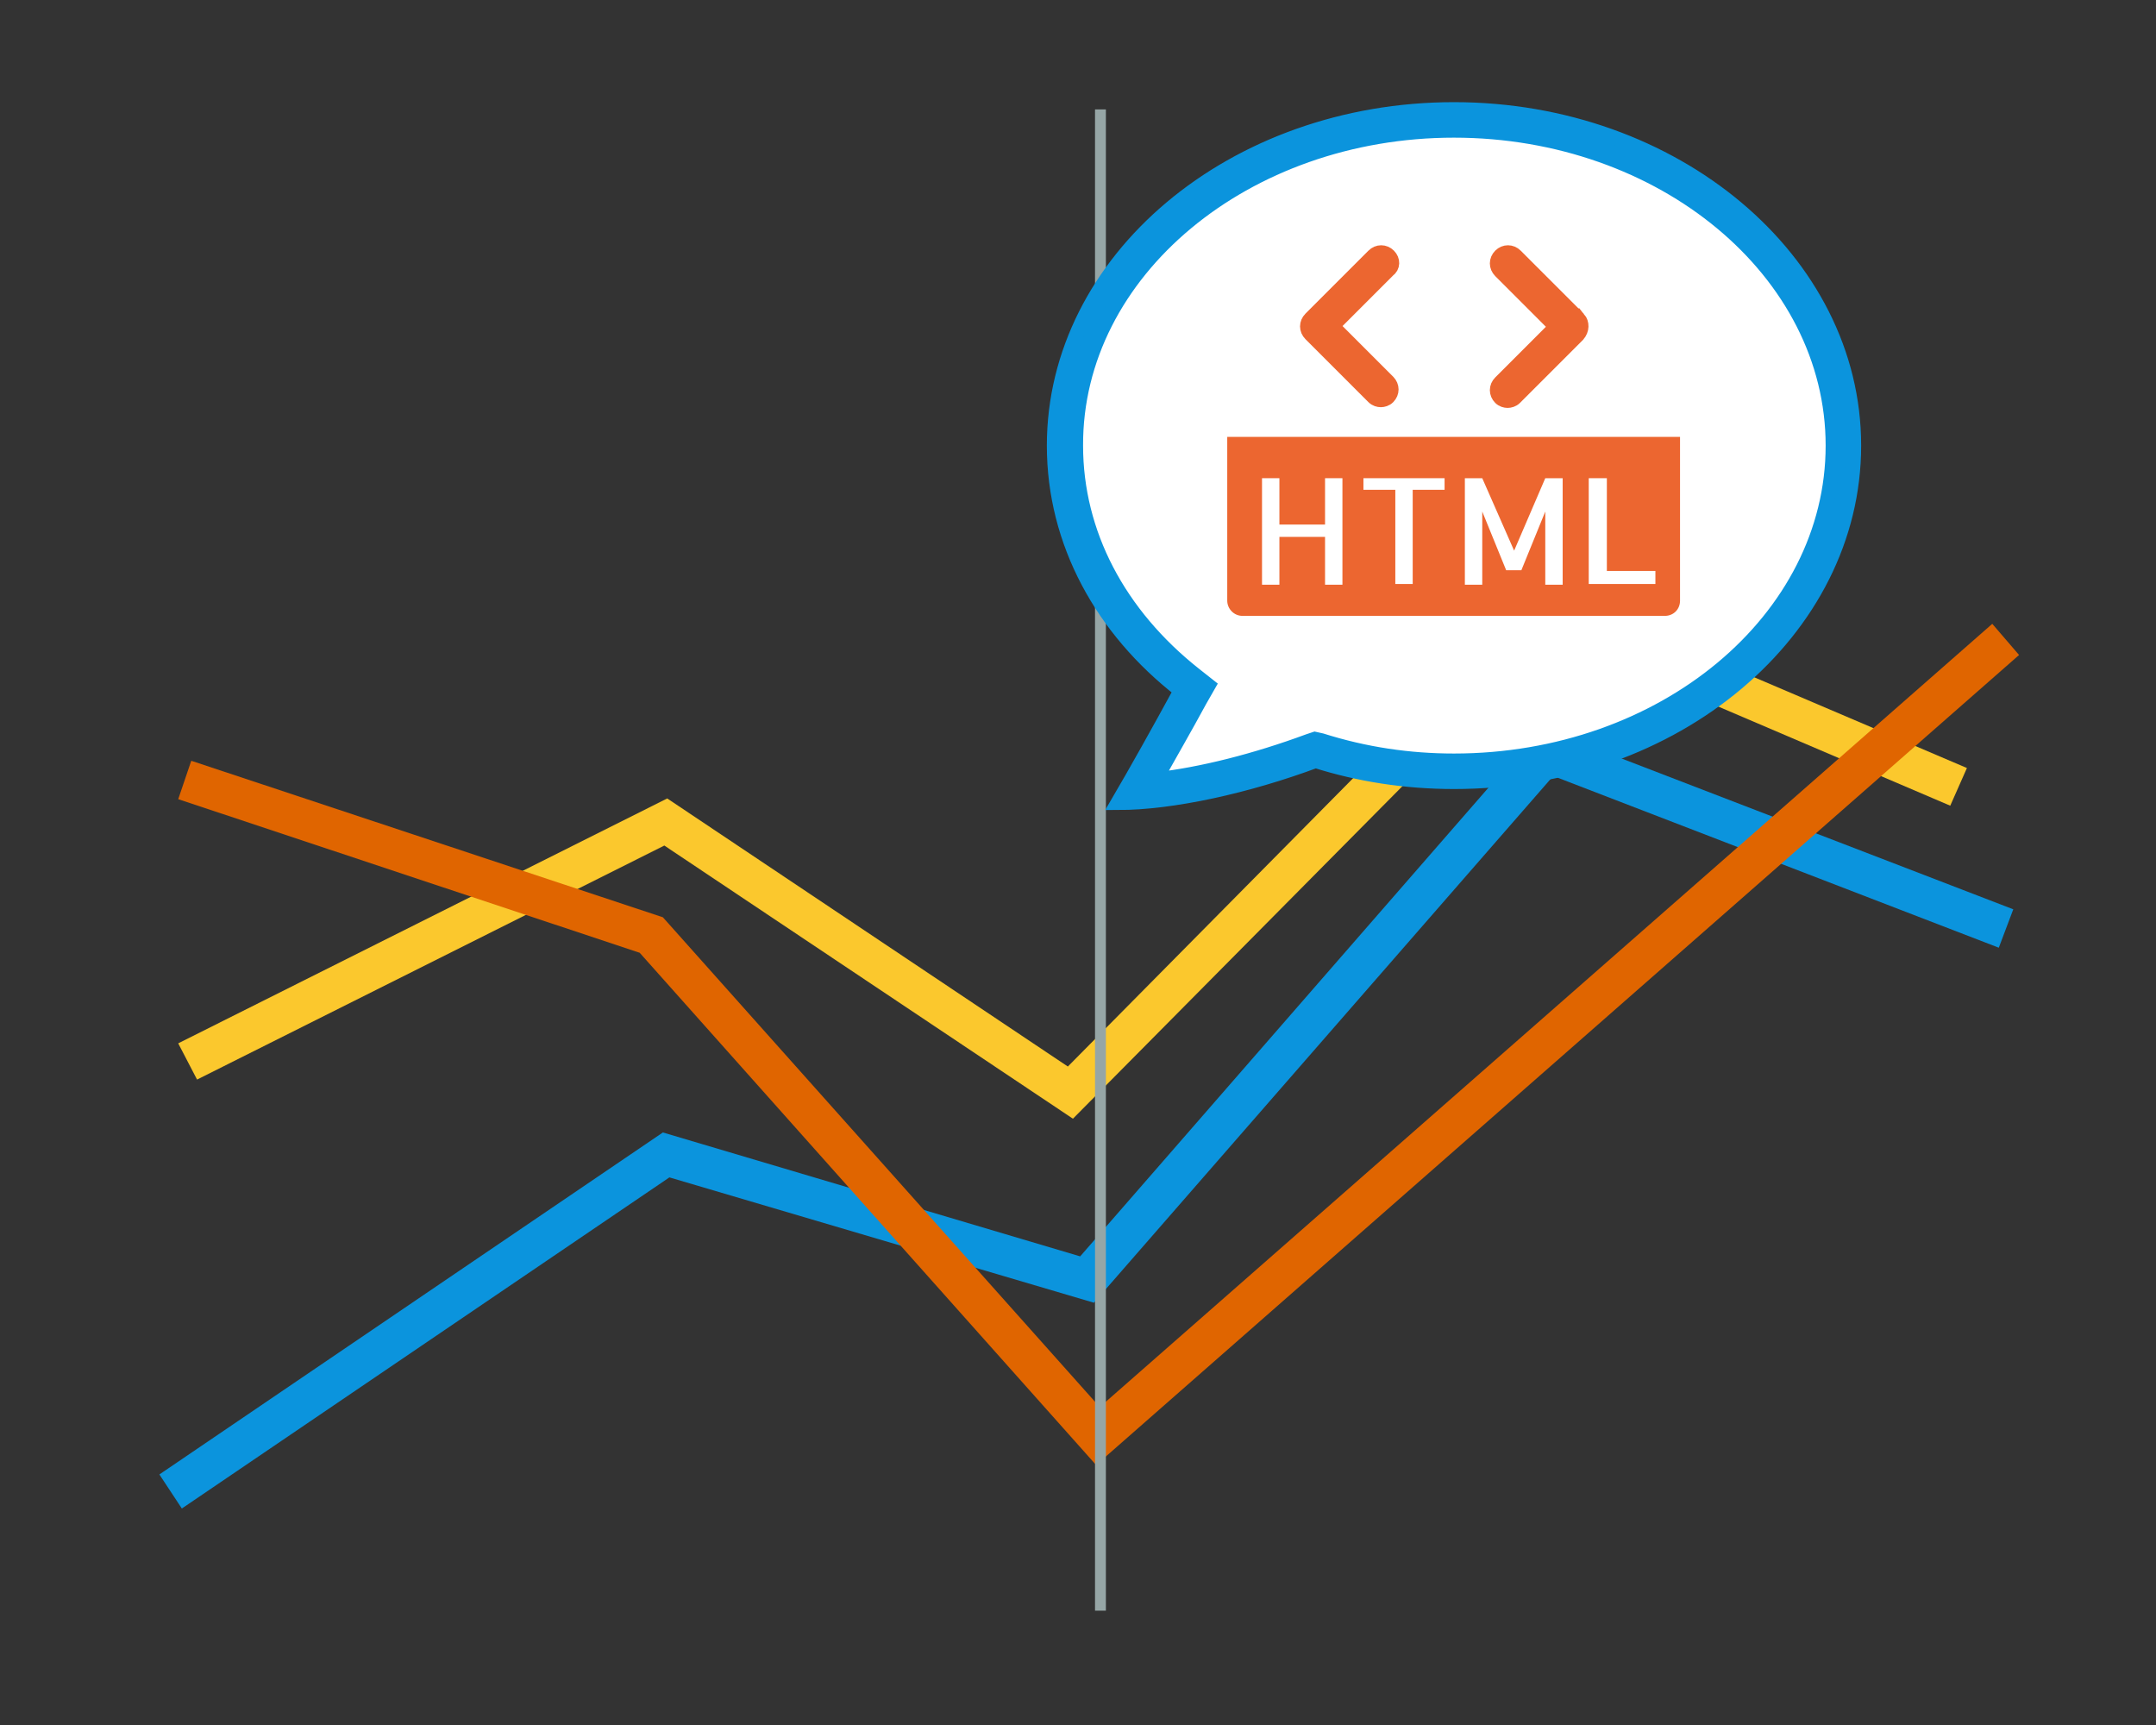 <svg width="297.6" height="238.1" xmlns="http://www.w3.org/2000/svg">

 <rect width="100%" height="100%" fill="#333333" stroke="none"/>

 <g>
  <title>background</title>
  <rect fill="none" id="canvas_background" height="402" width="582" y="-1" x="-1"/>
 </g>
 <g>
  <title>Layer 1</title>
  <g id="svg_2">
   <polygon id="svg_3" points="22,203.5 91.5,156.3 149.1,173.4 212.7,100.4 277.9,125.5 275.9,130.8 214.4,107.1 151,179.8     92.4,162.5 25.1,208.2   " fill="#0B94DD"/>
   <polygon id="svg_4" points="24.6,144 92.1,110.2 147.4,147.2 212.9,81 271.5,106 269.2,111.2 214.2,87.7 148.1,154.4     91.7,116.7 27.2,149   " fill="#FBC82D"/>
   <polygon id="svg_5" points="26.4,105 91.5,126.6 151.8,194.2 275,86.1 278.7,90.4 151.3,202.2 88.3,131.5 24.6,110.3   " fill="#E06500"/>
  </g>
  <line stroke-width="1.5" stroke="#96A6A6" id="svg_6" y2="15.1" x2="151.9" y1="222.3" x1="151.9" stroke-miterlimit="10" fill="#000305"/>
  <path id="svg_7" d="m156.8,109.3c2.3,-3.9 5,-8.7 7.4,-13.3l0.6,-1.1l-1,-0.8c-10.9,-8.6 -16.9,-20.2 -16.9,-32.7c0,-24.8 24.1,-45 53.7,-45s53.7,20.2 53.7,45s-24.1,45 -53.7,45c-6.3,0 -12.6,-1 -18.7,-2.9l-0.5,-0.1l-0.5,0.2c-8.4,3.3 -17.2,5.3 -24.1,5.7z" fill="#FFFFFF"/>
  <path stroke="#0b94dd" stroke-width="2" id="svg_8" d="m200.7,18c28.8,0 52.3,19.5 52.3,43.5s-23.4,43.5 -52.3,43.5c-6.2,0 -12.3,-0.9 -18.3,-2.8l-0.9,-0.2l-0.9,0.3c-7.3,2.7 -14.8,4.6 -21.1,5.3c1.9,-3.4 4.1,-7.2 6.1,-10.9l1.2,-2.1l-1.9,-1.5c-10.5,-8.3 -16.4,-19.5 -16.4,-31.6c-0.1,-24 23.4,-43.5 52.2,-43.5m0,-2.9c-30.5,0 -55.2,20.8 -55.2,46.4c0,13.4 6.7,25.4 17.5,33.8c-3.1,5.7 -6.3,11.4 -8.7,15.5c7.5,0 17.9,-2.3 27.3,-5.8c6,1.9 12.4,2.9 19.1,2.9c30.5,0 55.2,-20.8 55.2,-46.4s-24.8,-46.4 -55.2,-46.4l0,0z" fill="#0b94dd"/>
  <g id="svg_9">
   <path id="svg_10" d="m229.8,85l-58.3,0c-1.2,0 -2.1,-1 -2.1,-2.1l0,-22.6l62.5,0l0,22.6c0,1.2 -0.9,2.1 -2.1,2.1z" fill="#EC6630"/>
   <g id="svg_11">
    <path id="svg_12" d="m185.3,66l0,14.7l-2.4,0l0,-6.6l-6.3,0l0,6.6l-2.4,0l0,-14.7l2.4,0l0,6.4l6.3,0l0,-6.4l2.4,0z" fill="#FFFFFF"/>
    <path id="svg_13" d="m199.4,66l0,1.6l-4.4,0l0,13l-2.4,0l0,-13l-4.4,0l0,-1.6l11.2,0z" fill="#FFFFFF"/>
    <path id="svg_14" d="m213.3,66l2.4,0l0,14.7l-2.4,0l0,-10.1l-3.3,8.1l-2.1,0l-3.3,-8.1l0,10.1l-2.4,0l0,-14.7l2.4,0l4.4,10l4.3,-10z" fill="#FFFFFF"/>
    <path id="svg_15" d="m221.8,66l0,12.8l6.7,0l0,1.8l-9.2,0l0,-14.6l2.5,0z" fill="#FFFFFF"/>
   </g>
  </g>
  <g id="svg_16">
   <path stroke="#ec6630" stroke-width="2" id="svg_17" d="m191.7,35.3c-0.6,-0.6 -1.5,-0.6 -2.1,0l-8.7,8.7c-0.6,0.6 -0.6,1.5 0,2.1l8.7,8.7c0.3,0.3 0.7,0.4 1,0.4s0.7,-0.1 1,-0.4c0.6,-0.6 0.6,-1.5 0,-2.1l-7.7,-7.7l7.7,-7.7c0.7,-0.5 0.7,-1.4 0.1,-2z" fill="#ec6630"/>
   <path stroke="#ec6630" stroke-width="2" id="svg_18" d="m217.9,44l-8.7,-8.7c-0.6,-0.6 -1.5,-0.6 -2.1,0s-0.6,1.5 0,2.1l7.7,7.7l-7.7,7.7c-0.6,0.6 -0.6,1.5 0,2.1c0.3,0.3 0.7,0.4 1,0.4s0.7,-0.1 1,-0.4l8.7,-8.7c0.6,-0.7 0.6,-1.6 0.1,-2.2z" fill="#ec6630"/>
  </g>
 </g>
</svg>